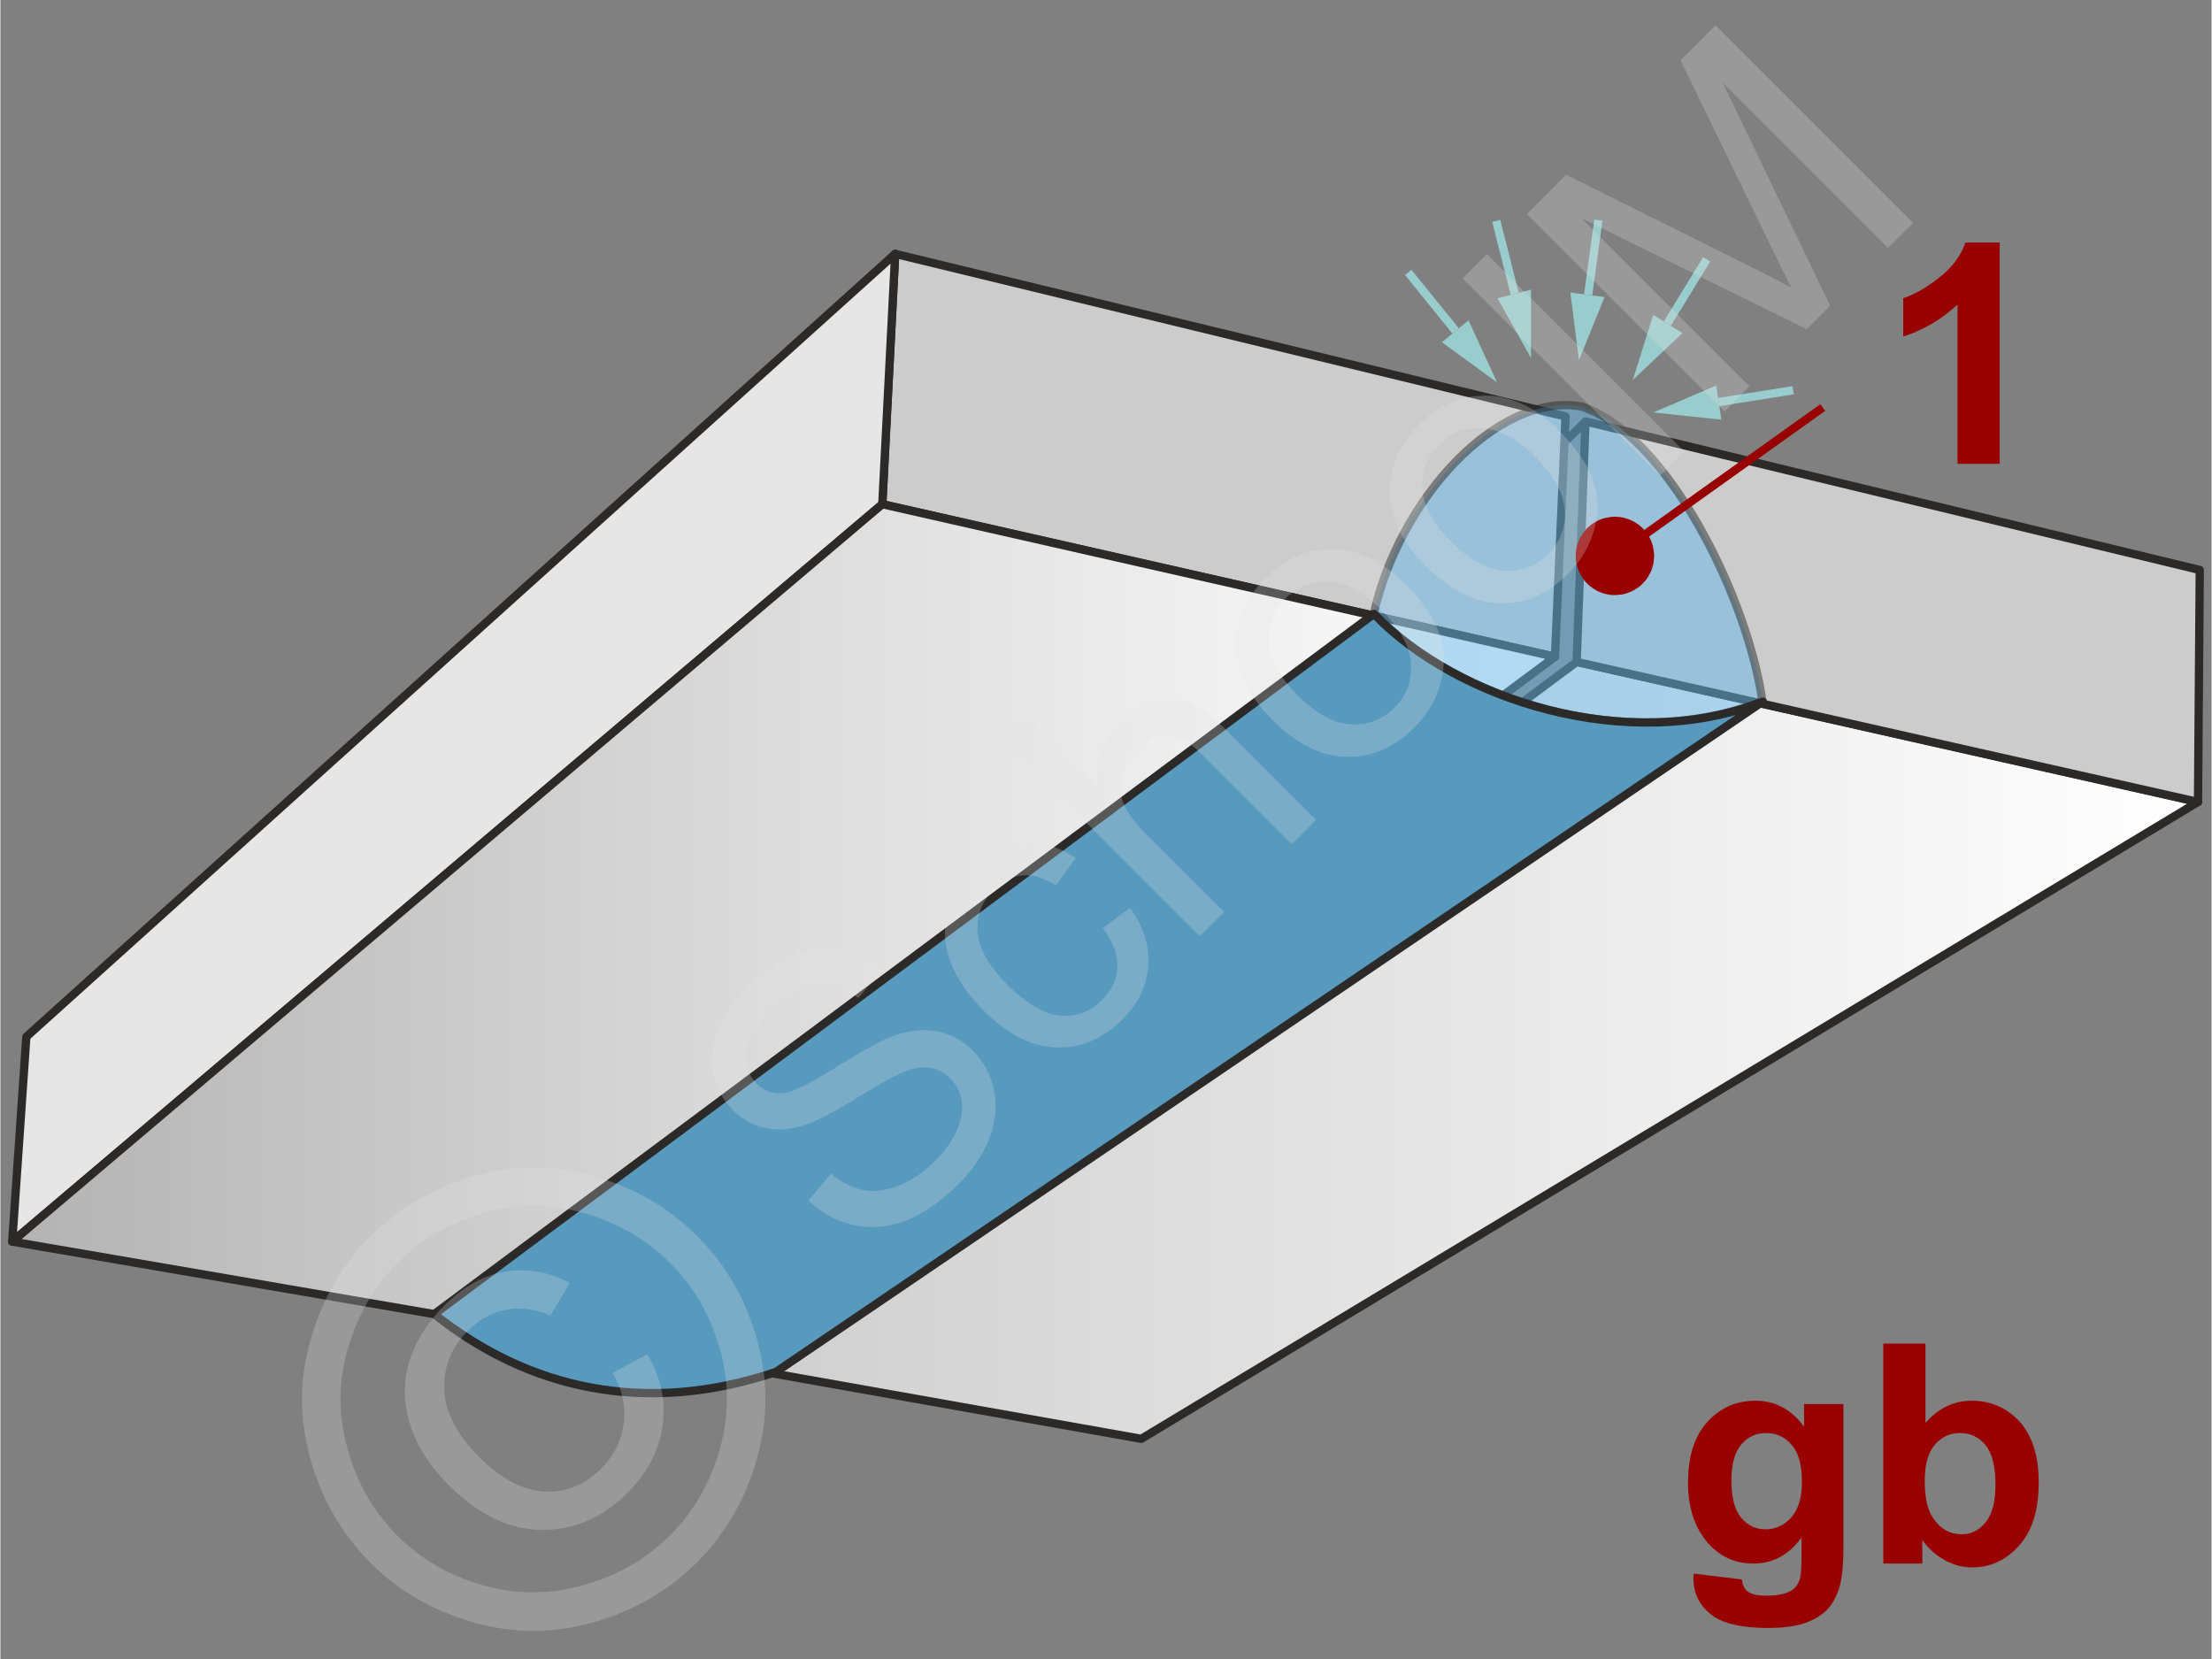 <svg xmlns="http://www.w3.org/2000/svg" width="240px" height="180px" style="shape-rendering:geometricPrecision;text-rendering:geometricPrecision;image-rendering:optimizeQuality;fill-rule:evenodd;clip-rule:evenodd" viewBox="0 0 125.34 94.04" xmlns:xlink="http://www.w3.org/1999/xlink"><rect x="0" y="0" width="125.34" height="94.04" fill="#808080" stroke="none"/><defs><linearGradient id="id0" gradientUnits="userSpaceOnUse" x1="0.67" y1="52.47" x2="88.12" y2="52.47"><stop offset="0" style="stop-opacity:1;stop-color:#b3b3b3"/><stop offset="0.459" style="stop-opacity:1;stop-color:#d9d9d9"/><stop offset="1" style="stop-opacity:1;stop-color:white"/></linearGradient><linearGradient id="id1" gradientUnits="userSpaceOnUse" x1="36.85" y1="59.54" x2="124.57" y2="59.54"><stop offset="0" style="stop-opacity:1;stop-color:#ccc"/><stop offset="1" style="stop-opacity:1;stop-color:white"/></linearGradient></defs><g id="Ebene_x0020_1"><g id="_1202431768"><g><g><g><line x1="90.58" y1="12.48" x2="90" y2="16.71" style="fill:none;stroke:#9cc;stroke-width:.47;stroke-linejoin:round;stroke-miterlimit:22.926"/><polygon points="89.48,20.42 90.93,16.84 88.99,16.58" style="fill:#9cc"/></g><g><line x1="84.79" y1="12.52" x2="85.84" y2="16.66" style="fill:none;stroke:#9cc;stroke-width:.47;stroke-linejoin:round;stroke-miterlimit:22.926"/><polygon points="86.76,20.29 86.76,16.42 84.86,16.91" style="fill:#9cc"/></g><g><line x1="79.8" y1="15.44" x2="82.49" y2="18.76" style="fill:none;stroke:#9cc;stroke-width:.47;stroke-linejoin:round;stroke-miterlimit:22.926"/><polygon points="84.84,21.68 83.22,18.16 81.71,19.4" style="fill:#9cc"/></g><g><line x1="101.62" y1="22.12" x2="97.4" y2="22.79" style="fill:none;stroke:#9cc;stroke-width:.47;stroke-linejoin:round;stroke-miterlimit:22.926"/><polygon points="93.7,23.38 97.26,21.85 97.55,23.79" style="fill:#9cc"/></g><g><line x1="96.72" y1="14.7" x2="94.49" y2="18.34" style="fill:none;stroke:#9cc;stroke-width:.47;stroke-linejoin:round;stroke-miterlimit:22.926"/><polygon points="92.53,21.54 93.69,17.85 95.35,18.88" style="fill:#9cc"/></g></g><path d="M113.33 26.29l-2.39 0 0 -9.03c-0.87,0.82 -1.9,1.43 -3.08,1.82l0 -2.18c0.62,-0.2 1.3,-0.58 2.03,-1.16 0.73,-0.56 1.23,-1.23 1.5,-1.99l1.94 0 0 12.54z" style="fill:#900;fill-rule:nonzero"/><g><g><polygon points="49.99,28.58 88.12,37.23 88.72,23.61 50.72,14.39" style="fill:#ccc;stroke:#2b2a29;stroke-width:.47;stroke-linejoin:round;stroke-miterlimit:22.926"/><polygon points="0.67,70.38 49.99,28.58 50.72,14.39 1.47,58.77" style="fill:#e6e6e6;stroke:#2b2a29;stroke-width:.47;stroke-linejoin:round;stroke-miterlimit:22.926"/><polygon points="0.67,70.38 35.52,76.37 88.12,37.23 49.99,28.58" style="fill:url(#id0);stroke:#2b2a29;stroke-width:.47;stroke-linejoin:round;stroke-miterlimit:22.926"/></g><g><polygon points="36.85,76.62 64.67,81.56 124.57,45.46 89.35,37.52" style="fill:url(#id1);stroke:#2b2a29;stroke-width:.47;stroke-linejoin:round;stroke-miterlimit:22.926"/><polygon points="89.35,37.52 124.57,45.46 124.67,32.31 89.85,23.89" style="fill:#ccc;stroke:#2b2a29;stroke-width:.47;stroke-linejoin:round;stroke-miterlimit:22.926"/><line x1="89.87" y1="23.89" x2="88.65" y2="25.06" style="fill:none;stroke:#2b2a29;stroke-width:.47;stroke-miterlimit:22.926"/></g><g><path d="M99.88 39.76c-7.9,3.04 -17.34,-0.15 -22.03,-4.97 1.45,-6.49 7.01,-12.58 11.77,-11.75 4.91,1.62 9.43,10.88 10.26,16.72z" style="fill:#66b8e8;fill-opacity:.502;stroke:#2b2a29;stroke-width:.47;stroke-linejoin:round;stroke-miterlimit:22.926;stroke-opacity:.502"/><path d="M99.9 39.77c-7.59,3 -17.36,-0.07 -22.04,-4.97l-53.27 39.69c5.32,4.23 11.93,5.78 19.37,3.28l55.94 -38z" style="fill:#579abe;stroke:#2b2a29;stroke-width:.47;stroke-linejoin:round;stroke-miterlimit:22.926"/></g></g><g><line x1="103.3" y1="23.1" x2="91.52" y2="31.51" style="fill:none;fill-rule:nonzero;stroke:#900;stroke-width:.47;stroke-miterlimit:22.926"/><polygon id="1" points="92.81,33.32 92.81,33.32 92.71,33.38 92.62,33.44 92.52,33.49 92.42,33.54 92.32,33.58 92.21,33.62 92.11,33.65 92,33.68 91.9,33.7 91.79,33.71 91.69,33.72 91.58,33.73 91.47,33.73 91.37,33.73 91.26,33.72 91.15,33.7 91.05,33.68 90.95,33.66 90.84,33.63 90.74,33.59 90.64,33.55 90.54,33.51 90.45,33.46 90.35,33.4 90.26,33.34 90.18,33.28 90.09,33.21 90.01,33.14 89.93,33.06 89.85,32.98 89.78,32.89 89.71,32.8 89.71,32.8 89.65,32.71 89.59,32.61 89.54,32.51 89.49,32.41 89.45,32.31 89.41,32.21 89.38,32.1 89.35,32 89.33,31.89 89.31,31.79 89.3,31.68 89.3,31.57 89.3,31.47 89.3,31.36 89.31,31.25 89.33,31.15 89.35,31.04 89.37,30.94 89.4,30.84 89.44,30.74 89.48,30.64 89.52,30.54 89.57,30.44 89.63,30.35 89.69,30.26 89.75,30.17 89.82,30.08 89.89,30 89.97,29.92 90.05,29.85 90.14,29.77 90.23,29.7 90.23,29.7 90.32,29.64 90.42,29.58 90.52,29.53 90.62,29.48 90.72,29.44 90.82,29.4 90.92,29.37 91.03,29.35 91.14,29.33 91.24,29.31 91.35,29.3 91.46,29.29 91.56,29.29 91.67,29.3 91.78,29.31 91.88,29.32 91.99,29.34 92.09,29.37 92.19,29.4 92.29,29.43 92.39,29.47 92.49,29.52 92.59,29.57 92.68,29.62 92.77,29.68 92.86,29.74 92.95,29.81 93.03,29.88 93.11,29.96 93.18,30.04 93.26,30.13 93.32,30.22 93.32,30.22 93.39,30.32 93.45,30.41 93.5,30.51 93.55,30.61 93.59,30.71 93.63,30.82 93.66,30.92 93.68,31.03 93.7,31.13 93.72,31.24 93.73,31.35 93.74,31.45 93.74,31.56 93.73,31.67 93.72,31.77 93.71,31.88 93.69,31.98 93.66,32.09 93.63,32.19 93.6,32.29 93.56,32.39 93.51,32.49 93.46,32.58 93.41,32.68 93.35,32.77 93.29,32.86 93.22,32.94 93.14,33.02 93.07,33.1 92.99,33.18 92.9,33.25" style="fill:#900"/></g></g><g id="_1202431528"><path d="M95.98 89.2l2.73 0.33c0.05,0.32 0.15,0.54 0.31,0.67 0.23,0.17 0.59,0.25 1.08,0.25 0.62,0 1.09,-0.09 1.4,-0.28 0.21,-0.12 0.37,-0.32 0.48,-0.6 0.07,-0.2 0.11,-0.57 0.11,-1.1l0.01 -1.32c-0.72,0.99 -1.63,1.48 -2.72,1.48 -1.21,0 -2.17,-0.52 -2.88,-1.54 -0.56,-0.81 -0.84,-1.82 -0.84,-3.03 0,-1.51 0.37,-2.66 1.1,-3.46 0.73,-0.8 1.63,-1.2 2.72,-1.2 1.12,0 2.04,0.49 2.76,1.47l0 -1.28 2.23 0 0 8.1c0,1.07 -0.08,1.86 -0.26,2.39 -0.18,0.53 -0.42,0.94 -0.74,1.24 -0.32,0.3 -0.74,0.54 -1.27,0.71 -0.53,0.17 -1.2,0.25 -2.01,0.25 -1.53,0 -2.62,-0.26 -3.26,-0.79 -0.64,-0.53 -0.96,-1.19 -0.96,-2 0,-0.08 0,-0.18 0.01,-0.29zm2.14 -5.27c0,0.95 0.18,1.65 0.55,2.1 0.37,0.44 0.83,0.66 1.38,0.66 0.58,0 1.07,-0.23 1.47,-0.68 0.4,-0.46 0.6,-1.13 0.6,-2.02 0,-0.94 -0.19,-1.63 -0.58,-2.08 -0.38,-0.46 -0.87,-0.68 -1.45,-0.68 -0.58,0 -1.05,0.22 -1.42,0.66 -0.37,0.45 -0.55,1.12 -0.55,2.04z" style="fill:#900;fill-rule:nonzero"/><path id="1" d="M106.73 88.63l0 -12.47 2.39 0 0 4.5c0.73,-0.84 1.61,-1.26 2.62,-1.26 1.09,0 2,0.4 2.72,1.19 0.72,0.8 1.08,1.95 1.08,3.44 0,1.55 -0.36,2.74 -1.1,3.57 -0.73,0.83 -1.63,1.25 -2.67,1.25 -0.52,0 -1.03,-0.13 -1.53,-0.4 -0.5,-0.26 -0.93,-0.65 -1.3,-1.15l0 1.33 -2.21 0zm2.35 -4.7c0,0.94 0.15,1.64 0.45,2.08 0.41,0.64 0.96,0.96 1.65,0.96 0.53,0 0.98,-0.22 1.35,-0.68 0.37,-0.45 0.56,-1.16 0.56,-2.13 0,-1.04 -0.19,-1.79 -0.57,-2.25 -0.37,-0.45 -0.85,-0.68 -1.44,-0.68 -0.57,0 -1.05,0.22 -1.43,0.67 -0.38,0.44 -0.57,1.12 -0.57,2.03z" style="fill:#900;fill-rule:nonzero"/><g><polygon points="0,0 125.34,0 125.34,94.04 0,94.04" style="fill:none"/><g><path d="M45.8 68.05l1.27 -1.52c0.63,0.5 1.24,0.81 1.85,0.93 0.6,0.12 1.27,0.03 2,-0.25 0.73,-0.29 1.42,-0.75 2.05,-1.39 0.57,-0.56 0.99,-1.15 1.25,-1.75 0.26,-0.6 0.35,-1.16 0.27,-1.66 -0.08,-0.51 -0.3,-0.93 -0.64,-1.28 -0.35,-0.35 -0.76,-0.55 -1.23,-0.61 -0.46,-0.06 -1.01,0.06 -1.66,0.35 -0.42,0.19 -1.27,0.67 -2.55,1.45 -1.27,0.78 -2.23,1.27 -2.86,1.47 -0.81,0.25 -1.56,0.3 -2.23,0.14 -0.68,-0.15 -1.28,-0.48 -1.79,-1 -0.57,-0.56 -0.94,-1.25 -1.11,-2.07 -0.17,-0.81 -0.07,-1.65 0.29,-2.52 0.36,-0.87 0.92,-1.69 1.67,-2.44 0.83,-0.83 1.7,-1.43 2.6,-1.8 0.9,-0.37 1.78,-0.46 2.65,-0.28 0.86,0.18 1.63,0.58 2.31,1.21l-1.31 1.54c-0.79,-0.63 -1.58,-0.91 -2.38,-0.83 -0.8,0.08 -1.64,0.55 -2.5,1.41 -0.89,0.9 -1.39,1.72 -1.47,2.46 -0.08,0.74 0.11,1.34 0.58,1.8 0.4,0.4 0.87,0.59 1.43,0.56 0.54,-0.03 1.55,-0.5 3.03,-1.44 1.48,-0.93 2.54,-1.52 3.19,-1.77 0.95,-0.35 1.81,-0.45 2.59,-0.3 0.77,0.15 1.45,0.52 2.05,1.12 0.59,0.6 0.98,1.33 1.17,2.19 0.18,0.87 0.1,1.77 -0.24,2.7 -0.35,0.93 -0.92,1.8 -1.72,2.6 -1.02,1.01 -2.01,1.71 -2.99,2.1 -0.98,0.39 -1.96,0.48 -2.94,0.28 -0.99,-0.2 -1.86,-0.67 -2.63,-1.4zm16.69 -15.44l1.54 -1.15c0.77,1.07 1.12,2.17 1.03,3.3 -0.08,1.13 -0.57,2.14 -1.45,3.02 -1.11,1.11 -2.37,1.64 -3.77,1.59 -1.4,-0.05 -2.77,-0.75 -4.12,-2.1 -0.88,-0.87 -1.49,-1.78 -1.86,-2.73 -0.36,-0.94 -0.42,-1.88 -0.15,-2.8 0.27,-0.92 0.75,-1.73 1.45,-2.42 0.88,-0.88 1.82,-1.39 2.83,-1.5 1,-0.11 1.99,0.16 2.97,0.82l-1.13 1.54c-0.67,-0.42 -1.3,-0.61 -1.91,-0.56 -0.59,0.05 -1.12,0.31 -1.58,0.77 -0.7,0.69 -1.01,1.5 -0.95,2.43 0.06,0.93 0.63,1.93 1.7,3.01 1.09,1.08 2.09,1.67 3,1.74 0.91,0.07 1.7,-0.22 2.37,-0.9 0.55,-0.54 0.83,-1.15 0.86,-1.84 0.04,-0.7 -0.24,-1.43 -0.83,-2.22zm5.49 0.45l-11.19 -11.19 1.37 -1.38 4.03 4.03c-0.11,-1.39 0.33,-2.57 1.3,-3.54 0.6,-0.6 1.24,-1 1.92,-1.21 0.68,-0.2 1.32,-0.19 1.93,0.03 0.6,0.23 1.3,0.74 2.1,1.54l5.13 5.13 -1.37 1.38 -5.14 -5.13c-0.68,-0.69 -1.33,-1.04 -1.94,-1.06 -0.61,-0.01 -1.18,0.25 -1.72,0.79 -0.41,0.41 -0.69,0.89 -0.83,1.46 -0.15,0.57 -0.12,1.11 0.09,1.63 0.21,0.51 0.63,1.08 1.27,1.72l4.43 4.43 -1.38 1.37zm4.14 -12.24c-1.5,-1.5 -2.2,-3.03 -2.08,-4.59 0.1,-1.3 0.65,-2.45 1.66,-3.45 1.11,-1.12 2.39,-1.67 3.83,-1.65 1.43,0.02 2.8,0.68 4.08,1.96 1.04,1.04 1.7,2.02 1.99,2.93 0.28,0.91 0.29,1.83 0.02,2.76 -0.27,0.93 -0.76,1.75 -1.47,2.46 -1.13,1.13 -2.41,1.69 -3.84,1.66 -1.43,-0.02 -2.83,-0.72 -4.19,-2.08zm1.41 -1.41c1.04,1.04 2.04,1.59 3.01,1.65 0.97,0.06 1.8,-0.26 2.49,-0.95 0.68,-0.68 0.99,-1.51 0.93,-2.49 -0.06,-0.97 -0.62,-1.98 -1.69,-3.05 -1,-1 -1.98,-1.53 -2.95,-1.58 -0.98,-0.06 -1.8,0.25 -2.48,0.93 -0.69,0.69 -1.01,1.52 -0.95,2.49 0.06,0.96 0.6,1.96 1.64,3zm7.29 -7.3c-1.49,-1.5 -2.19,-3.03 -2.07,-4.59 0.1,-1.29 0.65,-2.45 1.65,-3.45 1.12,-1.12 2.4,-1.66 3.84,-1.64 1.43,0.02 2.79,0.67 4.08,1.95 1.04,1.05 1.7,2.02 1.99,2.93 0.28,0.91 0.29,1.83 0.02,2.76 -0.27,0.93 -0.76,1.75 -1.47,2.46 -1.13,1.14 -2.42,1.69 -3.84,1.67 -1.43,-0.03 -2.83,-0.73 -4.2,-2.09zm1.42 -1.41c1.03,1.04 2.04,1.59 3,1.65 0.98,0.06 1.81,-0.26 2.5,-0.95 0.68,-0.68 0.99,-1.51 0.93,-2.48 -0.07,-0.98 -0.63,-1.99 -1.69,-3.05 -1,-1 -1.99,-1.53 -2.96,-1.59 -0.97,-0.06 -1.8,0.25 -2.47,0.93 -0.7,0.69 -1.01,1.52 -0.96,2.49 0.06,0.97 0.61,1.97 1.65,3zm11.83 -3.73l-11.19 -11.19 1.38 -1.38 11.19 11.19 -1.38 1.38zm3.66 -3.65l-11.2 -11.19 2.22 -2.23 10.58 5.28c0.98,0.49 1.71,0.86 2.19,1.12 -0.28,-0.54 -0.68,-1.34 -1.19,-2.4l-5.09 -10.48 1.98 -1.99 11.2 11.2 -1.43 1.42 -9.36 -9.36 6.09 12.64 -1.33 1.33 -12.78 -6.3 9.54 9.54 -1.42 1.42z" style="fill:#e6e6e6;fill-rule:nonzero;fill-opacity:.251"/><path d="M20.98 70.06c1.56,-1.56 3.47,-2.68 5.75,-3.36 2.28,-0.69 4.58,-0.7 6.88,-0.04 2.32,0.66 4.28,1.79 5.88,3.4 1.6,1.59 2.73,3.53 3.38,5.82 0.66,2.28 0.66,4.57 0,6.85 -0.65,2.28 -1.78,4.23 -3.38,5.83 -1.61,1.6 -3.55,2.74 -5.84,3.39 -2.28,0.66 -4.57,0.66 -6.86,0.01 -2.28,-0.66 -4.23,-1.78 -5.82,-3.38 -1.61,-1.6 -2.74,-3.57 -3.4,-5.88 -0.65,-2.32 -0.63,-4.61 0.05,-6.89 0.68,-2.28 1.8,-4.2 3.36,-5.75zm1.53 1.53c-1.3,1.3 -2.23,2.9 -2.8,4.8 -0.57,1.9 -0.58,3.82 -0.03,5.75 0.54,1.93 1.48,3.57 2.82,4.91 1.34,1.34 2.95,2.27 4.86,2.81 1.9,0.54 3.81,0.53 5.72,-0.01 1.91,-0.55 3.54,-1.49 4.88,-2.82 1.33,-1.33 2.27,-2.96 2.81,-4.87 0.55,-1.91 0.55,-3.82 0.01,-5.72 -0.55,-1.9 -1.48,-3.52 -2.82,-4.85 -1.34,-1.34 -2.97,-2.28 -4.9,-2.83 -1.93,-0.55 -3.85,-0.54 -5.75,0.03 -1.9,0.58 -3.51,1.51 -4.8,2.8zm12.19 6.24l1.96 -1.06c0.77,1.27 1.07,2.61 0.88,4.01 -0.18,1.42 -0.85,2.69 -1.98,3.83 -1.44,1.44 -3.08,2.14 -4.91,2.11 -1.84,-0.03 -3.57,-0.87 -5.23,-2.53 -1.08,-1.08 -1.81,-2.22 -2.19,-3.43 -0.39,-1.2 -0.41,-2.39 -0.06,-3.55 0.35,-1.16 1.02,-2.23 1.99,-3.2 1.09,-1.09 2.26,-1.74 3.5,-1.93 1.24,-0.2 2.45,0.02 3.61,0.65l-1.09 1.84c-0.86,-0.37 -1.69,-0.48 -2.5,-0.33 -0.81,0.15 -1.54,0.55 -2.19,1.2 -0.94,0.94 -1.38,2.06 -1.33,3.34 0.06,1.28 0.72,2.55 1.97,3.8 1.25,1.25 2.48,1.9 3.7,1.97 1.22,0.06 2.29,-0.37 3.2,-1.28 0.74,-0.74 1.18,-1.6 1.3,-2.59 0.13,-0.99 -0.08,-1.94 -0.63,-2.85z" style="fill:#e6e6e6;fill-rule:nonzero;fill-opacity:.251"/></g></g></g></g></g></svg>